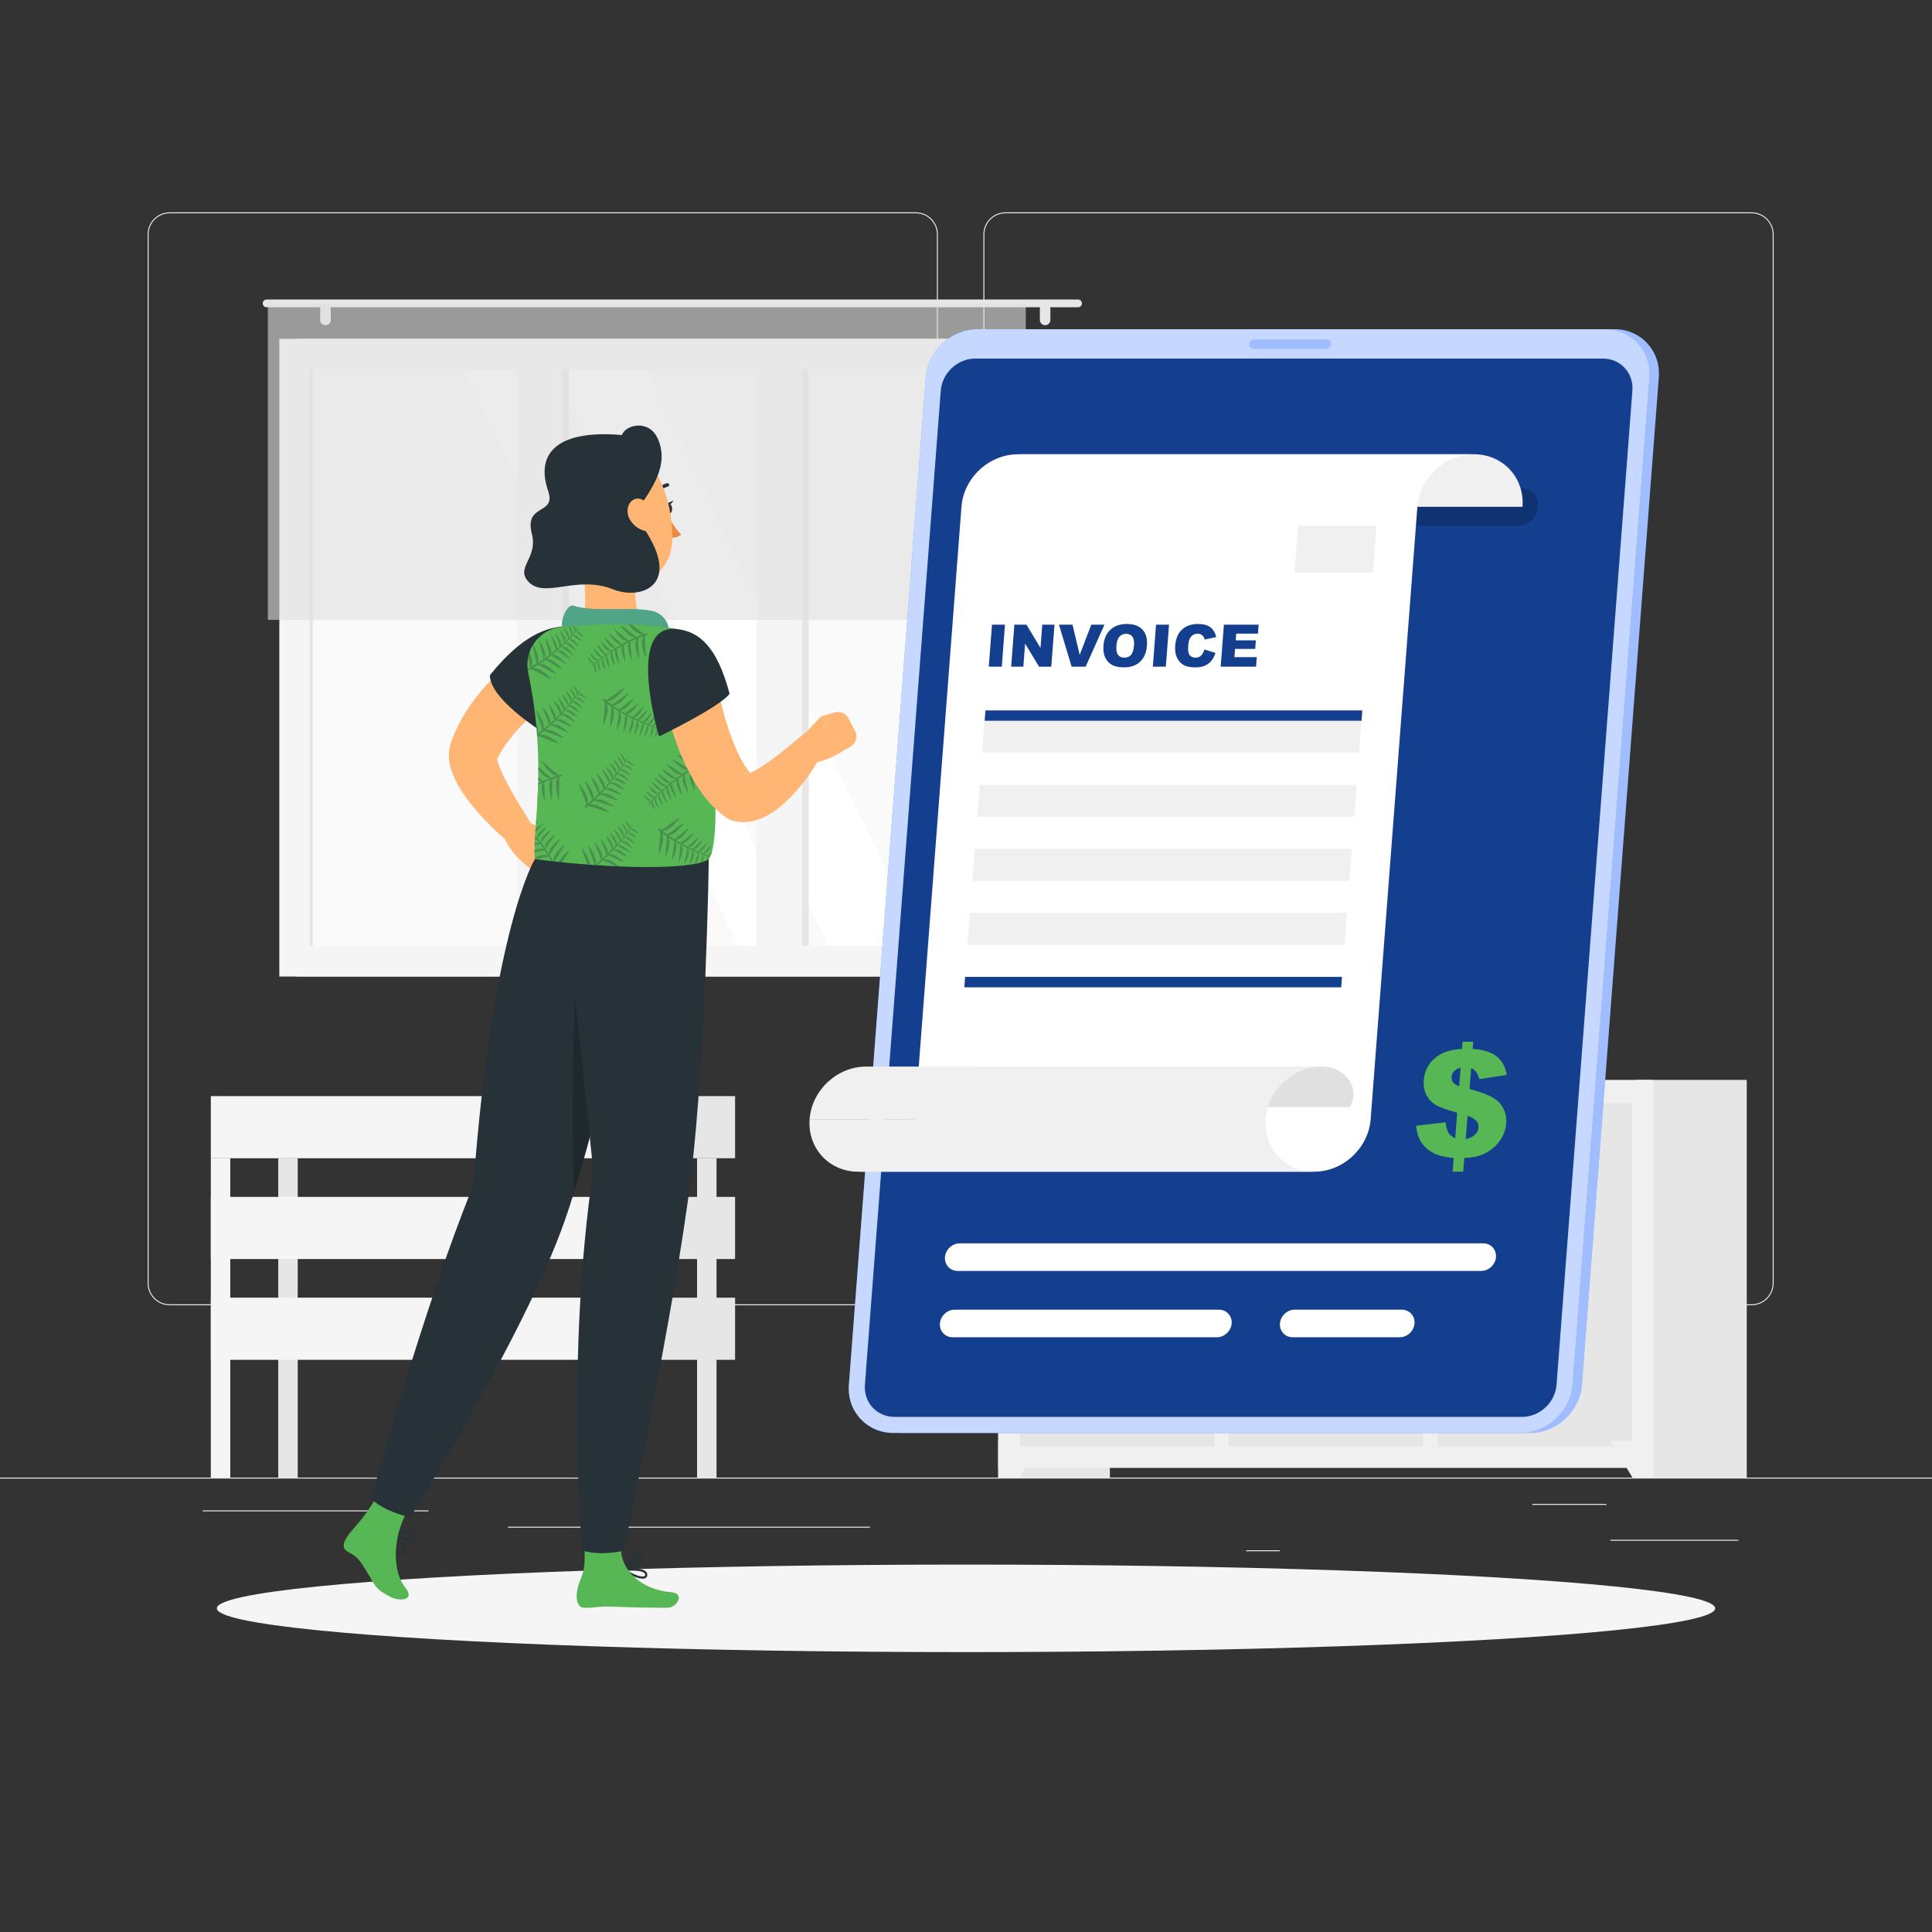 <?xml version="1.0" encoding="utf-8"?>
<!-- Generator: Adobe Illustrator 16.0.0, SVG Export Plug-In . SVG Version: 6.00 Build 0)  -->
<!DOCTYPE svg PUBLIC "-//W3C//DTD SVG 1.1//EN" "http://www.w3.org/Graphics/SVG/1.1/DTD/svg11.dtd">
<svg version="1.1" xmlns="http://www.w3.org/2000/svg" xmlns:xlink="http://www.w3.org/1999/xlink" x="0px" y="0px" width="500px"
	 height="500px" viewBox="0 0 500 500" enable-background="new 0 0 500 500" xml:space="preserve">
<rect x="0" y="0" width="500" height="500" fill="#333333" stroke="none"/>
<g id="Background_Complete">
	<g>
		<rect y="382.398" fill="#EBEBEB" width="500" height="0.25"/>
		<rect x="416.779" y="398.495" fill="#EBEBEB" width="33.122" height="0.25"/>
		<rect x="322.527" y="401.208" fill="#EBEBEB" width="8.693" height="0.25"/>
		<rect x="396.586" y="389.208" fill="#EBEBEB" width="19.192" height="0.25"/>
		<rect x="52.459" y="390.889" fill="#EBEBEB" width="43.193" height="0.25"/>
		<rect x="104.556" y="390.889" fill="#EBEBEB" width="6.333" height="0.25"/>
		<rect x="131.471" y="395.111" fill="#EBEBEB" width="93.676" height="0.25"/>
		<path fill="#EBEBEB" d="M237.014,337.8H43.915c-3.147,0-5.708-2.561-5.708-5.708V60.66c0-3.147,2.561-5.707,5.708-5.707h193.099
			c3.146,0,5.707,2.56,5.707,5.707v271.432C242.721,335.239,240.16,337.8,237.014,337.8z M43.915,55.203
			c-3.01,0-5.458,2.448-5.458,5.458v271.432c0,3.009,2.448,5.458,5.458,5.458h193.099c3.009,0,5.457-2.448,5.457-5.458V60.66
			c0-3.009-2.448-5.458-5.457-5.458H43.915z"/>
		<path fill="#EBEBEB" d="M453.311,337.8H260.212c-3.146,0-5.707-2.561-5.707-5.708V60.66c0-3.147,2.561-5.707,5.707-5.707h193.099
			c3.147,0,5.708,2.56,5.708,5.707v271.432C459.019,335.239,456.458,337.8,453.311,337.8z M260.212,55.203
			c-3.009,0-5.457,2.448-5.457,5.458v271.432c0,3.009,2.448,5.458,5.457,5.458h193.099c3.01,0,5.458-2.448,5.458-5.458V60.66
			c0-3.009-2.448-5.458-5.458-5.458H260.212z"/>
	</g>
	<g>
		<g>
			<rect x="258.343" y="279.479" fill="#E6E6E6" width="28.889" height="102.92"/>
			<polygon fill="#F0F0F0" points="263.831,382.398 258.343,382.398 258.343,372.858 269.583,372.858 			"/>
			<rect x="423.173" y="279.479" fill="#E6E6E6" width="28.889" height="102.92"/>
			<rect x="258.343" y="279.479" fill="#F0F0F0" width="169.619" height="100.417"/>
			<g>
				<rect x="372.041" y="285.443" fill="#E6E6E6" width="50.28" height="88.882"/>
				<path fill="#F0F0F0" d="M392.208,290.539h9.947c4.321,0,8.452-2.074,11.424-5.735l0,0h-32.794l0,0
					C383.756,288.464,387.887,290.539,392.208,290.539z"/>
			</g>
			<g>
				<rect x="318.012" y="285.443" fill="#E6E6E6" width="50.28" height="88.882"/>
				<path fill="#F0F0F0" d="M337.67,290.539h9.947c4.321,0,8.452-2.074,11.423-5.735l0,0h-32.794l0,0
					C329.219,288.464,333.35,290.539,337.67,290.539z"/>
			</g>
			<g>
				<rect x="263.983" y="285.443" fill="#E6E6E6" width="50.281" height="88.882"/>
				<path fill="#F0F0F0" d="M283.642,290.539h9.947c4.321,0,8.452-2.074,11.423-5.735l0,0h-32.794l0,0
					C275.19,288.464,279.321,290.539,283.642,290.539z"/>
			</g>
			<polygon fill="#F0F0F0" points="422.475,382.398 427.962,382.398 427.962,372.858 416.722,372.858 			"/>
		</g>
		<g>
			<g>
				<g>
					<g>
						<rect x="76.653" y="87.687" fill="#E6E6E6" width="193.825" height="165.035"/>
						<rect x="72.291" y="87.687" fill="#F5F5F5" width="196.292" height="165.035"/>
						<rect x="80.121" y="95.607" fill="#FAFAFA" width="180.632" height="149.194"/>
						<polygon fill="#FFFFFF" points="238.588,244.801 167.496,95.607 143.348,95.607 214.441,244.801 						"/>
						<polygon fill="#FFFFFF" points="207.596,244.801 136.503,95.607 119.875,95.607 190.968,244.801 						"/>
						<rect x="137.851" y="95.607" fill="#E6E6E6" width="9.341" height="149.194"/>
						<rect x="199.939" y="95.607" fill="#E6E6E6" width="9.341" height="149.194"/>
						<rect x="133.7" y="89.718" fill="#F5F5F5" width="11.808" height="160.108"/>
						<rect x="195.789" y="89.718" fill="#F5F5F5" width="11.807" height="160.108"/>
						<rect x="80.121" y="95.607" fill="#E6E6E6" width="0.832" height="149.194"/>
					</g>
				</g>
			</g>
			<g>
				<g>
					<path fill="#E6E6E6" d="M69.003,77.502h209.988c0.556,0,1.01,0.454,1.01,1.009l0,0c0,0.556-0.454,1.01-1.01,1.01H69.003
						c-0.556,0-1.01-0.455-1.01-1.01l0,0C67.994,77.956,68.448,77.502,69.003,77.502z"/>
					<path fill="#E6E6E6" d="M270.478,84.166L270.478,84.166c0.75,0,1.363-0.613,1.363-1.363v-2.928c0-0.75-0.613-1.363-1.363-1.363
						l0,0c-0.75,0-1.363,0.614-1.363,1.363v2.928C269.115,83.553,269.729,84.166,270.478,84.166z"/>
					<path fill="#E6E6E6" d="M84.232,84.166L84.232,84.166c0.75,0,1.363-0.613,1.363-1.363v-2.928c0-0.75-0.613-1.363-1.363-1.363
						l0,0c-0.75,0-1.363,0.614-1.363,1.363v2.928C82.869,83.553,83.482,84.166,84.232,84.166z"/>
				</g>
				<rect x="69.326" y="78.511" opacity="0.6" fill="#E0E0E0" width="196.149" height="81.91"/>
			</g>
		</g>
		<g>
			<rect x="72.01" y="299.755" fill="#E6E6E6" width="5.038" height="82.643"/>
			<g>
				<g>
					<rect x="162.951" y="283.673" fill="#E6E6E6" width="27.291" height="16.083"/>
					<rect x="54.561" y="283.673" fill="#F5F5F5" width="108.391" height="16.083"/>
				</g>
			</g>
			<g>
				<g>
					<rect x="162.951" y="309.755" fill="#E6E6E6" width="27.291" height="16.083"/>
					<rect x="54.561" y="309.755" fill="#F5F5F5" width="108.391" height="16.083"/>
				</g>
			</g>
			<g>
				<g>
					<rect x="162.951" y="335.838" fill="#E6E6E6" width="27.291" height="16.083"/>
					<rect x="54.561" y="335.838" fill="#F5F5F5" width="108.391" height="16.083"/>
				</g>
			</g>
			<rect x="180.401" y="299.755" fill="#E6E6E6" width="5.039" height="82.643"/>
			<rect x="157.913" y="299.755" fill="#F5F5F5" width="5.038" height="82.643"/>
			<rect x="54.561" y="299.755" fill="#F5F5F5" width="5.038" height="82.643"/>
		</g>
	</g>
</g>
<g id="Background_Simple" display="none">
	<g display="inline">
		<path fill="#407BFF" d="M435.498,259.228c17.694-41.355-8.058-96.424-50.602-119.398c-37.111-20.04-70.039-3.54-104.894-34.467
			c-32.474-28.815-53.44-65.066-104.645-62.637c-40.281,1.911-62.451,32.844-81.027,66.072
			c-50.799,90.865-24.353,155.17,70.923,194.246c45.54,18.677,104.038,36.149,153.579,34.611
			C378.279,335.81,413.553,310.513,435.498,259.228z"/>
		<path opacity="0.9" fill="#FFFFFF" d="M435.498,259.228c17.694-41.355-8.058-96.424-50.602-119.398
			c-37.111-20.04-70.039-3.54-104.894-34.467c-32.474-28.815-53.44-65.066-104.645-62.637
			c-40.281,1.911-62.451,32.844-81.027,66.072c-50.799,90.865-24.353,155.17,70.923,194.246
			c45.54,18.677,104.038,36.149,153.579,34.611C378.279,335.81,413.553,310.513,435.498,259.228z"/>
	</g>
</g>
<g id="Shadow_1_">
	<ellipse id="_x3C_Path_x3E__89_" fill="#F5F5F5" cx="250" cy="416.238" rx="193.889" ry="11.324"/>
</g>
<g id="Invoice">
	<g>
		<g>
			<g>
				<path fill="#407BFF" d="M396.008,370.838H233.6c-6.842,0-12.013-5.598-11.491-12.44l19.897-260.765
					c0.522-6.842,6.547-12.439,13.389-12.439h162.408c6.842,0,12.012,5.597,11.49,12.439l-19.896,260.765
					C408.875,365.24,402.85,370.838,396.008,370.838z"/>
				<path opacity="0.5" fill="#FFFFFF" d="M396.008,370.838H233.6c-6.842,0-12.013-5.598-11.491-12.44l19.897-260.765
					c0.522-6.842,6.547-12.439,13.389-12.439h162.408c6.842,0,12.012,5.597,11.49,12.439l-19.896,260.765
					C408.875,365.24,402.85,370.838,396.008,370.838z"/>
			</g>
			<g>
				<path fill="#407BFF" d="M393.589,370.838H231.182c-6.842,0-12.013-5.598-11.491-12.44l19.896-260.765
					c0.522-6.842,6.547-12.439,13.389-12.439h162.408c6.842,0,12.013,5.597,11.491,12.439l-19.897,260.765
					C406.456,365.24,400.431,370.838,393.589,370.838z"/>
				<path opacity="0.7" fill="#FFFFFF" d="M393.589,370.838H231.182c-6.842,0-12.013-5.598-11.491-12.44l19.896-260.765
					c0.522-6.842,6.547-12.439,13.389-12.439h162.408c6.842,0,12.013,5.597,11.491,12.439l-19.897,260.765
					C406.456,365.24,400.431,370.838,393.589,370.838z"/>
			</g>
			<path fill="#133F8E" d="M231.498,366.691c-4.573,0-8.009-3.721-7.66-8.293l19.633-257.31c0.349-4.573,4.354-8.293,8.926-8.293
				h162.408c4.573,0,8.009,3.72,7.661,8.293l-19.633,257.31c-0.349,4.572-4.353,8.293-8.926,8.293H231.498z"/>
			<path opacity="0.2" d="M392.764,136.079H276.54c-2.704,0-4.747-2.212-4.541-4.916l0,0c0.206-2.704,2.587-4.916,5.291-4.916
				h116.224c2.704,0,4.747,2.212,4.541,4.916l0,0C397.849,133.867,395.467,136.079,392.764,136.079z"/>
			<path opacity="0.3" fill="#407BFF" d="M343.181,90.261h-18.775c-0.665,0-1.168-0.544-1.117-1.209l0,0
				c0.051-0.666,0.637-1.209,1.302-1.209h18.775c0.665,0,1.168,0.544,1.117,1.209l0,0C344.432,89.717,343.846,90.261,343.181,90.261
				z"/>
		</g>
		<g>
			<path fill="#F0F0F0" d="M276.031,131.163c0.574-7.52-5.06-13.604-12.565-13.604h117.993c7.506,0,13.139,6.084,12.565,13.604
				H276.031z"/>
			<path fill="#FFFFFF" d="M263.465,117.56c-7.506,0-14.067,6.084-14.641,13.604l-12.091,158.468
				c-0.574,7.52-7.135,13.604-14.642,13.604h117.993c7.506,0,14.068-6.084,14.642-13.604l12.091-158.468
				c0.574-7.52,7.135-13.604,14.641-13.604H263.465z"/>
			<path fill="#F0F0F0" d="M327.519,289.631c-0.573,7.52,5.06,13.604,12.565,13.604H222.091c-7.506,0-13.139-6.084-12.565-13.604
				H327.519z"/>
			<path fill="#E0E0E0" d="M258.454,286.503c0.442-5.791-1.376-10.476-7.156-10.476h90.863c5.78,0,10.128,5.29,7.156,10.476H258.454
				z"/>
			<path fill="#F0F0F0" d="M327.519,289.631c0.574-7.52,7.135-13.603,14.642-13.603H224.167c-7.506,0-14.067,6.083-14.641,13.603
				H327.519z"/>
		</g>
		<path fill="#FFFFFF" d="M383.311,328.92H247.856c-1.964,0-3.448-1.606-3.298-3.571l0,0c0.15-1.963,1.879-3.571,3.843-3.571
			h135.455c1.964,0,3.448,1.607,3.298,3.571l0,0C387.004,327.313,385.275,328.92,383.311,328.92z"/>
		<path fill="#FFFFFF" d="M314.908,346.083h-68.361c-1.964,0-3.448-1.607-3.298-3.571l0,0c0.15-1.964,1.879-3.571,3.843-3.571
			h68.361c1.964,0,3.448,1.607,3.298,3.571l0,0C318.601,344.476,316.872,346.083,314.908,346.083z"/>
		<path fill="#FFFFFF" d="M362.236,346.083h-27.69c-1.964,0-3.448-1.607-3.298-3.571l0,0c0.15-1.964,1.879-3.571,3.843-3.571h27.689
			c1.964,0,3.448,1.607,3.298,3.571l0,0C365.929,344.476,364.2,346.083,362.236,346.083z"/>
		<g>
			<path fill="#57B755" d="M389.928,278.178l-7.066,1.107c-0.283-0.889-0.552-1.505-0.807-1.849
				c-0.255-0.344-0.695-0.691-1.319-1.042l-0.415,5.43c3.727,1.015,6.185,2.086,7.375,3.212c1.574,1.515,2.271,3.438,2.094,5.766
				c-0.104,1.365-0.503,2.617-1.197,3.756s-1.542,2.091-2.545,2.855c-1.003,0.763-2.049,1.318-3.139,1.662s-2.407,0.548-3.951,0.61
				l-0.271,3.547h-2.74l0.271-3.547c-1.827-0.163-3.296-0.459-4.408-0.892c-1.112-0.432-2.055-1.029-2.829-1.792
				c-0.774-0.763-1.353-1.586-1.736-2.468c-0.383-0.882-0.639-1.949-0.769-3.2l7.65-0.882c0.131,1.239,0.366,2.133,0.706,2.684
				c0.339,0.551,0.931,1.039,1.774,1.464l0.506-6.632c-2.474-0.701-4.22-1.309-5.238-1.823c-1.019-0.513-1.872-1.336-2.562-2.469
				c-0.689-1.133-0.972-2.513-0.848-4.142c0.17-2.229,1.091-4.091,2.763-5.588c1.672-1.496,4.053-2.325,7.144-2.488l0.142-1.858
				h2.74l-0.142,1.858c2.79,0.175,4.882,0.838,6.276,1.99C388.784,274.6,389.63,276.176,389.928,278.178z M378.003,276.301
				c-0.821,0.265-1.403,0.591-1.746,0.981c-0.342,0.39-0.534,0.848-0.574,1.376c-0.042,0.553,0.081,1.034,0.365,1.443
				c0.288,0.409,0.815,0.75,1.586,1.026L378.003,276.301z M379.333,294.789c1.082-0.239,1.89-0.631,2.426-1.177
				c0.536-0.545,0.83-1.158,0.881-1.835c0.045-0.59-0.123-1.133-0.504-1.629c-0.378-0.495-1.16-0.956-2.344-1.381L379.333,294.789z"
				/>
		</g>
		<g>
			<path fill="#133F8E" d="M256.725,161.672h3.363l-0.829,10.858h-3.363L256.725,161.672z"/>
			<path fill="#133F8E" d="M262.517,161.672h3.133l3.63,6.007l0.458-6.007h3.163l-0.829,10.858h-3.163l-3.612-5.962l-0.455,5.962
				h-3.155L262.517,161.672z"/>
			<path fill="#133F8E" d="M274.064,161.672h3.507l1.848,7.814l3.008-7.814h3.406l-4.86,10.858h-3.637L274.064,161.672z"/>
			<path fill="#133F8E" d="M285.574,167.109c0.135-1.773,0.734-3.153,1.797-4.14c1.063-0.988,2.476-1.481,4.239-1.481
				c1.807,0,3.163,0.485,4.066,1.455c0.904,0.971,1.289,2.329,1.155,4.078c-0.097,1.27-0.39,2.31-0.879,3.122
				c-0.489,0.813-1.154,1.444-1.996,1.896c-0.842,0.452-1.865,0.677-3.07,0.677c-1.225,0-2.223-0.195-2.996-0.585
				c-0.773-0.39-1.376-1.007-1.811-1.852S285.478,168.378,285.574,167.109z M288.929,167.124c-0.084,1.096,0.06,1.884,0.431,2.362
				c0.371,0.479,0.907,0.718,1.608,0.718c0.721,0,1.297-0.234,1.728-0.703c0.431-0.469,0.693-1.312,0.786-2.526
				c0.078-1.022-0.071-1.769-0.448-2.241c-0.376-0.471-0.917-0.707-1.624-0.707c-0.677,0-1.238,0.24-1.685,0.719
				S289.013,166.018,288.929,167.124z"/>
			<path fill="#133F8E" d="M299.181,161.672h3.363l-0.829,10.858h-3.362L299.181,161.672z"/>
			<path fill="#133F8E" d="M311.69,168.087l2.873,0.889c-0.26,0.825-0.624,1.513-1.091,2.066c-0.467,0.554-1.026,0.971-1.677,1.252
				s-1.463,0.422-2.436,0.422c-1.18,0-2.131-0.171-2.853-0.514c-0.722-0.343-1.321-0.946-1.799-1.81
				c-0.477-0.863-0.665-1.969-0.562-3.316c0.137-1.796,0.72-3.177,1.749-4.141c1.029-0.965,2.418-1.447,4.166-1.447
				c1.368,0,2.422,0.276,3.162,0.83c0.741,0.553,1.257,1.402,1.55,2.548l-3.013,0.659c-0.079-0.331-0.169-0.573-0.271-0.726
				c-0.168-0.256-0.383-0.454-0.644-0.592c-0.261-0.138-0.56-0.208-0.896-0.208c-0.76,0-1.366,0.306-1.818,0.917
				c-0.341,0.454-0.548,1.167-0.623,2.138c-0.092,1.203,0.028,2.028,0.359,2.475c0.332,0.446,0.828,0.669,1.49,0.669
				c0.642,0,1.141-0.18,1.497-0.541C311.212,169.296,311.49,168.773,311.69,168.087z"/>
			<path fill="#133F8E" d="M316.743,161.672h8.992l-0.177,2.318h-5.629l-0.131,1.726h5.222l-0.169,2.215h-5.222l-0.164,2.141h5.792
				l-0.188,2.459h-9.155L316.743,161.672z"/>
		</g>
		<polygon fill="#133F8E" points="352.362,186.554 254.826,186.554 255.033,183.847 352.568,183.847 		"/>
		<polygon fill="#F0F0F0" points="352.362,186.554 254.826,186.554 254.194,194.836 351.73,194.836 		"/>
		<polygon fill="#F0F0F0" points="351.098,203.119 253.562,203.119 252.93,211.401 350.466,211.401 		"/>
		<polygon fill="#F0F0F0" points="349.834,219.684 252.298,219.684 251.667,227.966 349.202,227.966 		"/>
		<polygon fill="#F0F0F0" points="348.57,236.248 251.034,236.248 250.402,244.531 347.938,244.531 		"/>
		<polygon fill="#133F8E" points="347.1,255.52 249.564,255.52 249.771,252.813 347.306,252.813 		"/>
		<polygon fill="#F0F0F0" points="335.942,136.079 356.213,136.079 355.291,148.173 335.019,148.173 		"/>
	</g>
</g>
<g id="Character_1_">
	<g>
		<path fill="#FFB573" d="M137.179,213.006l3.626,1.457c1.32,0.53,2.478,1.396,3.359,2.512l1.661,2.103
			c1.101,1.394,1.049,3.374-0.122,4.709l-1.767,2.015c-1.354,1.543-3.708,1.682-5.232,0.308l-1.69-1.522
			c0,0-5.204-3.653-6.731-8.478l1.004-1.004C132.92,213.471,135.087,212.699,137.179,213.006z"/>
		<path fill="#FFB573" d="M147.104,177.919l-1.18,0.778l-1.313,0.902c-0.873,0.622-1.749,1.256-2.604,1.915
			c-1.704,1.324-3.369,2.696-4.912,4.151c-3.11,2.889-5.815,6.058-7.735,9.424c-0.246,0.419-0.472,0.844-0.68,1.271l-0.164,0.32
			c0.033-0.077,0.088-0.31,0.107-0.407c0.043-0.272,0.037-0.422,0.02-0.507c-0.096-0.29-0.105,0.462,0.121,1.204
			c0.446,1.584,1.37,3.599,2.394,5.54c2.059,3.939,4.644,7.987,7.077,11.982l0.063,0.104c1.009,1.657,0.484,3.818-1.173,4.829
			c-1.279,0.779-2.864,0.639-3.982-0.225c-2.057-1.595-3.895-3.244-5.719-5.022c-1.816-1.77-3.549-3.646-5.211-5.69
			c-1.642-2.082-3.246-4.222-4.598-7.13c-0.337-0.737-0.66-1.534-0.936-2.46c-0.274-0.923-0.497-2.003-0.518-3.366
			c-0.002-0.688,0.047-1.442,0.245-2.3c0.079-0.394,0.25-0.907,0.38-1.27l0.193-0.512c0.252-0.69,0.525-1.366,0.821-2.026
			c2.348-5.325,5.762-9.82,9.533-13.694c1.898-1.938,3.902-3.723,6.007-5.372c1.055-0.821,2.125-1.62,3.24-2.372
			c0.559-0.375,1.115-0.755,1.699-1.113l0.889-0.54l1.014-0.586c3.343-1.932,7.619-0.787,9.551,2.556
			c1.858,3.217,0.869,7.298-2.187,9.323L147.104,177.919z"/>
		<path fill="#263238" d="M147.22,162.053c-5.845,0.034-12.241,2.53-20.443,12.697c0,6.07,12.813,14.139,12.813,14.139
			S160.592,161.976,147.22,162.053z"/>
		<path fill="#263238" d="M103.833,402.441c-0.102,0-0.204-0.019-0.309-0.054c-1.213-0.427-2.353-3.511-2.426-5.223
			c-0.005-0.111,0.056-0.213,0.155-0.264c0.1-0.049,0.217-0.037,0.304,0.033c0.128,0.104,3.144,2.573,3.286,4.234
			c0.03,0.354-0.063,0.658-0.275,0.902C104.354,402.314,104.101,402.441,103.833,402.441z M101.737,397.831
			c0.274,1.626,1.201,3.752,1.974,4.024c0.111,0.04,0.252,0.051,0.434-0.156c0.11-0.126,0.155-0.285,0.139-0.483
			C104.199,400.24,102.716,398.711,101.737,397.831z"/>
		<path fill="#263238" d="M105.71,398.77c-1.402,0-3.425-0.677-4.486-1.384c-0.092-0.061-0.14-0.171-0.121-0.28
			c0.018-0.109,0.099-0.198,0.205-0.226c0.16-0.042,3.931-1.026,5.357-0.161c0.305,0.185,0.495,0.438,0.566,0.753
			c0.099,0.437-0.028,0.802-0.359,1.03C106.602,398.69,106.192,398.77,105.71,398.77z M102.14,397.263
			c1.475,0.736,3.738,1.241,4.413,0.777c0.099-0.068,0.19-0.173,0.13-0.442c-0.037-0.163-0.138-0.293-0.309-0.396
			C105.536,396.694,103.427,396.991,102.14,397.263z"/>
		<path fill="#57B755" d="M90.742,396.493c1.69-2.061,4.535-4.812,7.461-10.59c0,0,9.275,2.281,7.454,4.958
			c-3.304,4.854-4.916,14.817-0.657,20.162c2.431,3.05-1.414,3.555-3.954,2.25c-4.042-2.076-3.87-2.848-5.969-6.281
			c-1.795-2.936-2.503-4.085-4.973-5.342C88.042,400.6,89.044,398.563,90.742,396.493z"/>
		<path fill="#263238" d="M169.44,222.334c0,0-13.46,65.601-23.303,93.617c-10.337,29.423-38.884,74.825-39.981,76.775
			c-4.058-1.082-7.677-2.502-10.088-4.86c0,0,13.4-49.249,26.467-81.199c4.958-66.695,15.891-84.333,15.891-84.333H169.44z"/>
		<path opacity="0.2" d="M148.905,257.431c-0.61,12.689-1.03,30.139-0.43,51.379c4.11-13.24,8.58-31.19,12.34-47.3
			C158.306,258.16,154.405,256.55,148.905,257.431z"/>
		<path fill="#FFB573" d="M149.716,141.892c1.413,5.704,2.792,15.009,0.544,19.962c0,0,8.418,0.372,19.18,8.964
			c5.067-7.442-0.797-8.901-0.797-8.901c-4.472-1.05-4.252-7.007-4.247-11.25L149.716,141.892z"/>
		<g>
			<path fill="#407BFF" d="M147.597,164.444c-4.2-0.464-1.295-8.444,0.888-7.667c5.516,1.965,17.895-0.222,21.723,1.889
				c3.829,2.111,2.861,6.444,2.861,6.444S152.123,164.944,147.597,164.444z"/>
			<path opacity="0.7" fill="#57B755" d="M147.597,164.444c-4.2-0.464-1.295-8.444,0.888-7.667
				c5.516,1.965,17.895-0.222,21.723,1.889c3.829,2.111,2.861,6.444,2.861,6.444S152.123,164.944,147.597,164.444z"/>
		</g>
		
			<ellipse transform="matrix(-0.985 0.174 -0.174 -0.985 366.328 231.116)" fill="#263238" cx="173.004" cy="131.661" rx="0.918" ry="1.404"/>
		<path fill="#263238" d="M172.546,130.36l1.74-0.854C174.287,129.507,173.6,131.106,172.546,130.36z"/>
		<path fill="#263238" d="M173.121,125.719c0.055-0.099,0.073-0.218,0.042-0.336c-0.065-0.243-0.314-0.388-0.558-0.323
			c-2.433,0.648-3.113,2.638-3.141,2.723c-0.078,0.239,0.051,0.497,0.291,0.575c0.238,0.078,0.495-0.052,0.575-0.29
			c0.025-0.078,0.575-1.613,2.51-2.128C172.964,125.907,173.063,125.825,173.121,125.719z"/>
		<path fill="#ED893E" d="M173.004,133.676c0,0,1.655,3.184,3.263,4.635c-0.919,1.057-2.695,0.803-2.695,0.803L173.004,133.676z"/>
		<path fill="#FFB573" d="M146,131.43c2.226,9.276,2.973,13.25,8.47,17.24c8.268,6.001,18.95,1.265,19.486-8.483
			c0.482-8.774-3.238-22.47-12.899-24.607C151.538,113.474,143.774,122.153,146,131.43z"/>
		<path fill="#263238" d="M163.979,133.137c5.462-7.22,9.025-13.054,6.33-19.444c-2.252-5.341-8.479-3.778-9.349-1.111
			c-16.564-1.415-22.51,4.585-19.092,14.513c2.178,6.325-6.282,3.045-4.222,11.078c1.58,6.161-3.992,8.507-1.164,12.05
			c4.081,5.111,12.498-1.556,22.108,2.277C166.453,155.636,178.269,150.889,163.979,133.137z"/>
		<path fill="#FFB573" d="M163.091,134.596c1.077,1.699,2.702,2.645,4.148,2.856c2.175,0.317,2.922-2.119,2.033-4.38
			c-0.8-2.035-2.896-4.653-4.942-3.926C162.314,129.862,161.86,132.653,163.091,134.596z"/>
		<path fill="#263238" d="M166.322,408.556c-1.39,0-3.666-1.102-4.731-2.063c-0.082-0.074-0.113-0.19-0.079-0.295
			c0.033-0.106,0.126-0.181,0.236-0.194c0.163-0.019,4.039-0.439,5.323,0.623c0.274,0.227,0.426,0.505,0.45,0.828
			c0.034,0.446-0.145,0.789-0.505,0.966C166.828,408.515,166.592,408.556,166.322,408.556z M162.515,406.505
			c1.353,0.945,3.522,1.773,4.253,1.413c0.107-0.053,0.214-0.144,0.193-0.418c-0.013-0.167-0.094-0.31-0.248-0.438
			C165.958,406.437,163.827,406.424,162.515,406.505z"/>
		<path fill="#263238" d="M161.779,406.566c-0.089,0-0.174-0.042-0.228-0.115c-0.065-0.09-0.071-0.209-0.017-0.306
			c0.082-0.143,2.023-3.522,3.64-3.934c0.345-0.088,0.657-0.046,0.934,0.124c0.381,0.235,0.553,0.583,0.483,0.978
			c-0.221,1.266-3.078,2.895-4.755,3.247C161.817,406.564,161.799,406.566,161.779,406.566z M165.512,402.729
			c-0.063,0-0.128,0.008-0.198,0.027c-0.948,0.241-2.214,1.955-2.923,3.064c1.561-0.537,3.506-1.799,3.647-2.604
			c0.021-0.118,0.01-0.258-0.225-0.402C165.722,402.757,165.622,402.729,165.512,402.729z"/>
		<path fill="#57B755" d="M173.75,412.068c-8.099-0.626-13.556-6.188-12.984-12.081c0.315-3.249-10.07-3.539-10.07-3.539
			c1.643,10.075-0.419,11.512-1.096,14.113c-0.68,2.614-0.513,5.479,1.636,5.533c2.573,0.065,3.771-0.427,6.968-0.303
			c3.737,0.146,7.78,0.292,14.424,0.303C175.284,416.1,177.353,412.348,173.75,412.068z"/>
		<path fill="#263238" d="M183.44,222.334c0,0-0.706,49.682-4.628,82.333c-3.922,32.651-17.405,96.69-17.405,96.69
			c-3.896,0.757-7.547,0.879-10.77-0.099c0,0-4.26-50.028,2.896-98.369c-5.258-50.665-8.545-80.555-8.545-80.555H183.44z"/>
		<path fill="#57B755" d="M185.279,176.372c-0.167,3.839,5.893,12.715-1.587,17.86c1.398,3.124,2.579,24.313-0.252,28.102
			c-4.129,3.034-26.479,2.444-45.016,0c-0.783-7.662,3.435-23.531-1.732-48.277c-1.198-5.737,2.838-11.247,8.669-11.834
			c1.558-0.157,3.208-0.288,4.898-0.369c6.569-0.316,11.952-0.526,17.728,0c1.914,0.175,3.893,0.417,5.783,0.683
			C180.589,163.493,185.58,169.493,185.279,176.372z"/>
		<g opacity="0.3">
			<path fill="#263238" d="M137.165,172.722c-0.14,0.075-0.279,0.152-0.42,0.225l-0.003,0.001c-0.001,0-0.002,0.001-0.003,0.002
				c-0.125,0.067-0.172,0.224-0.104,0.349c0.068,0.125,0.224,0.172,0.349,0.105c0.153-0.083,0.302-0.17,0.453-0.255
				c1.984,0.733,4.137,2.389,5.366,2.559c-1.982-1.752-3.409-3.006-4.974-2.779c0.472-0.274,0.935-0.563,1.392-0.858
				c1.824,0.678,3.799,2.195,4.928,2.352c-1.838-1.625-3.159-2.786-4.612-2.557c0.344-0.227,0.685-0.458,1.021-0.696
				c0.191-0.134,0.379-0.273,0.568-0.411c1.644,0.714,3.388,2.226,4.42,2.43c-1.651-1.639-2.822-2.796-4.224-2.572
				c0.438-0.324,0.868-0.659,1.293-0.999c1.51,0.66,3.11,2.044,4.058,2.232c-1.518-1.508-2.596-2.573-3.885-2.372
				c0.364-0.294,0.726-0.592,1.082-0.896c0.086-0.073,0.171-0.148,0.257-0.223c1.333,0.698,2.653,2.079,3.521,2.332
				c-1.258-1.513-2.135-2.558-3.459-2.385c0.342-0.297,0.681-0.598,1.015-0.903c1.225,0.645,2.438,1.913,3.237,2.144
				c-1.155-1.389-1.962-2.35-3.176-2.199c0.355-0.325,0.705-0.653,1.051-0.988c1.07,0.658,2.092,1.86,2.801,2.109
				c-0.962-1.314-1.638-2.231-2.727-2.182c0.188-0.184,0.377-0.367,0.563-0.554c0.107-0.109,0.213-0.219,0.319-0.328
				c0.986,0.606,1.928,1.714,2.582,1.943c-0.887-1.212-1.511-2.058-2.516-2.01c0.292-0.3,0.579-0.604,0.86-0.916
				c0.905,0.484,1.752,1.416,2.357,1.592c-0.797-1.024-1.354-1.734-2.316-1.637c0.052-0.057,0.106-0.112,0.157-0.17
				c0.204-0.23,0.406-0.462,0.603-0.698c0.824,0.451,1.594,1.292,2.145,1.453c-0.723-0.931-1.231-1.58-2.094-1.513
				c0.234-0.283,0.458-0.575,0.665-0.883c0.025-0.037,0.016-0.088-0.021-0.114s-0.089-0.017-0.115,0.021l-0.001,0.001
				c-0.195,0.279-0.409,0.546-0.631,0.807c0.083-0.446-0.083-0.865-0.363-1.323c-0.114,0.007-0.229,0.013-0.343,0.021
				c0.183,0.458,0.416,0.973,0.546,1.483c-0.179,0.203-0.361,0.405-0.545,0.604c-0.043,0.047-0.089,0.092-0.133,0.139
				c0.191-0.721-0.185-1.351-0.77-2.158c-0.062,0.005-0.122,0.011-0.184,0.017c0.155,0.616,0.623,1.464,0.819,2.281
				c-0.263,0.276-0.53,0.548-0.801,0.816c0.252-0.918-0.381-1.734-1.278-2.882c0.043,0.688,0.845,1.886,1.164,2.995
				c-0.095,0.093-0.188,0.187-0.284,0.279c-0.181,0.174-0.364,0.345-0.548,0.516c0.253-0.985-0.429-1.864-1.393-3.098
				c0.047,0.741,0.906,2.029,1.256,3.227c-0.317,0.294-0.638,0.583-0.963,0.869c0.21-0.996-0.453-1.967-1.368-3.299
				c0.006,0.791,0.813,2.197,1.139,3.498c-0.262,0.228-0.525,0.453-0.791,0.675c0.233-1.084-0.487-2.139-1.482-3.588
				c0.006,0.857,0.881,2.383,1.235,3.794c-0.07,0.059-0.139,0.118-0.209,0.175c-0.364,0.298-0.733,0.589-1.105,0.876
				c0.293-1.104-0.396-2.356-1.342-4.06c-0.074,0.924,0.75,2.724,1.016,4.311c-0.418,0.317-0.841,0.626-1.27,0.927
				c0.482-1.253-0.295-2.664-1.385-4.626c-0.082,1.028,0.859,3.056,1.123,4.808c-0.125,0.086-0.249,0.175-0.375,0.26
				c-0.395,0.266-0.795,0.522-1.198,0.774c0.555-1.27-0.115-2.774-1.097-4.817c-0.045,0.072-0.097,0.14-0.141,0.214
				c0.077,1.203,0.77,3.125,0.926,4.796c-0.447,0.272-0.899,0.535-1.357,0.786c0.521-1.057,0.226-2.261-0.417-3.764
				c-0.147,0.424-0.261,0.86-0.35,1.306C136.887,170.973,137.091,171.878,137.165,172.722z"/>
			<path fill="#263238" d="M162.714,165.79c-1.51-0.965-2.993-2.734-3.98-3.1c1.371,1.88,2.343,3.208,3.763,3.208
				c-0.483,0.251-0.961,0.513-1.435,0.781c-1.386-0.891-2.747-2.511-3.653-2.847c1.26,1.729,2.156,2.952,3.46,2.957
				c-0.406,0.233-0.811,0.47-1.21,0.713c-0.097,0.059-0.192,0.12-0.289,0.181c-1.205-0.901-2.29-2.474-3.107-2.86
				c1.002,1.692,1.703,2.863,3.038,2.903c-0.385,0.238-0.767,0.481-1.145,0.729c-1.108-0.831-2.105-2.275-2.857-2.629
				c0.921,1.554,1.565,2.631,2.788,2.675c-0.402,0.264-0.8,0.533-1.194,0.809c-0.953-0.819-1.771-2.168-2.432-2.526
				c0.742,1.45,1.264,2.462,2.347,2.586c-0.215,0.151-0.431,0.302-0.644,0.457c-0.124,0.09-0.245,0.183-0.368,0.274
				c-0.878-0.755-1.632-1.999-2.241-2.329c0.684,1.337,1.166,2.271,2.166,2.384c-0.336,0.25-0.668,0.504-0.995,0.767
				c-0.817-0.622-1.506-1.676-2.075-1.946c0.625,1.139,1.062,1.928,2.027,1.984c-0.06,0.048-0.122,0.094-0.182,0.143
				c-0.238,0.196-0.474,0.393-0.706,0.594c-0.742-0.575-1.37-1.528-1.888-1.774c0.567,1.033,0.966,1.755,1.828,1.826
				c-0.275,0.243-0.543,0.495-0.796,0.767c-0.03,0.033-0.029,0.084,0.003,0.115c0.033,0.032,0.085,0.031,0.117-0.002l0.001-0.001
				c0.237-0.244,0.49-0.474,0.751-0.697c-0.243,0.679,0.109,1.368,0.595,2.311c0.083-0.549-0.326-1.552-0.409-2.465
				c0.209-0.173,0.421-0.342,0.634-0.51c0.05-0.04,0.102-0.076,0.153-0.115c-0.343,0.771,0.049,1.541,0.602,2.613
				c0.092-0.607-0.37-1.726-0.448-2.73c0.303-0.23,0.61-0.458,0.921-0.679c-0.396,0.868,0.101,1.773,0.805,3.048
				c0.066-0.686-0.536-1.995-0.675-3.14c0.108-0.078,0.215-0.155,0.324-0.231c0.206-0.143,0.415-0.283,0.623-0.423
				c-0.406,0.934,0.128,1.909,0.885,3.28c0.071-0.739-0.573-2.147-0.729-3.385c0.36-0.24,0.723-0.474,1.088-0.705
				c-0.365,0.95,0.135,2.014,0.828,3.474c0.12-0.781-0.454-2.298-0.57-3.634c0.294-0.183,0.59-0.363,0.888-0.541
				c-0.402,1.034,0.142,2.189,0.895,3.779c0.13-0.848-0.492-2.493-0.619-3.943c0.079-0.045,0.156-0.094,0.235-0.139
				c0.407-0.236,0.818-0.465,1.23-0.691c-0.464,1.045,0.018,2.39,0.682,4.221c0.219-0.9-0.309-2.808-0.32-4.417
				c0.463-0.247,0.93-0.486,1.401-0.715c-0.674,1.162-0.13,2.678,0.634,4.788c0.244-1.002-0.364-3.154-0.347-4.926
				c0.137-0.065,0.273-0.133,0.412-0.197c0.432-0.2,0.868-0.39,1.305-0.575c-0.783,1.219-0.288,2.895,0.406,5.222
				c0.328-1.072-0.194-3.439-0.068-5.362c0.484-0.199,0.973-0.386,1.465-0.562c-0.943,1.33-0.4,3.175,0.372,5.763
				c0.358-1.172-0.219-3.772-0.069-5.867c0.15-0.052,0.299-0.106,0.45-0.155l0.003-0.001c0.001,0,0.003-0.001,0.004-0.001
				c0.135-0.047,0.206-0.195,0.159-0.329c-0.047-0.133-0.194-0.205-0.328-0.159c-0.164,0.058-0.325,0.121-0.488,0.181
				c-1.157-0.652-2.322-1.673-3.323-2.432c-0.266-0.008-0.533-0.013-0.8-0.019c1.303,1.543,2.373,2.587,3.7,2.606
				c-0.509,0.196-1.011,0.407-1.51,0.628c-1.693-0.959-3.403-2.77-4.493-3.103c1.558,1.896,2.678,3.25,4.149,3.254
				c-0.375,0.17-0.749,0.344-1.119,0.525C163.129,165.576,162.922,165.684,162.714,165.79z"/>
			<path fill="#263238" d="M150.222,184.486c-1.103-1.199-1.876-2.034-2.953-1.864c0.167-0.204,0.334-0.407,0.498-0.613
				c0.095-0.12,0.187-0.241,0.281-0.361c1.048,0.492,2.107,1.488,2.782,1.643c-1.017-1.105-1.731-1.876-2.725-1.717
				c0.257-0.33,0.508-0.665,0.753-1.005c0.953,0.38,1.899,1.212,2.52,1.32c-0.907-0.931-1.539-1.573-2.484-1.369
				c0.045-0.063,0.092-0.124,0.137-0.187c0.177-0.251,0.352-0.504,0.521-0.761c0.869,0.355,1.728,1.106,2.293,1.204
				c-0.823-0.844-1.4-1.433-2.25-1.27c0.201-0.308,0.392-0.623,0.562-0.952c0.021-0.039,0.006-0.089-0.034-0.11
				c-0.04-0.021-0.09-0.007-0.112,0.034l-0.001,0.001c-0.163,0.299-0.345,0.588-0.537,0.873c0.053-0.719-0.471-1.289-1.191-2.067
				c0.067,0.551,0.729,1.408,1.053,2.265c-0.155,0.223-0.314,0.442-0.474,0.661c-0.038,0.051-0.078,0.101-0.116,0.152
				c0.124-0.834-0.46-1.471-1.28-2.357c0.074,0.61,0.818,1.563,1.162,2.511c-0.23,0.304-0.465,0.604-0.706,0.9
				c0.148-0.942-0.571-1.681-1.591-2.722c0.12,0.678,1.049,1.779,1.49,2.846c-0.084,0.103-0.167,0.207-0.251,0.309
				c-0.16,0.193-0.324,0.383-0.487,0.575c0.142-1.009-0.634-1.805-1.73-2.924c0.129,0.731,1.127,1.916,1.608,3.066
				c-0.282,0.328-0.569,0.651-0.86,0.971c0.097-1.014-0.669-1.904-1.727-3.126c0.094,0.785,1.052,2.093,1.521,3.349
				c-0.234,0.255-0.471,0.508-0.71,0.759c0.111-1.104-0.723-2.071-1.874-3.401c0.102,0.851,1.142,2.271,1.651,3.633
				c-0.063,0.066-0.125,0.132-0.189,0.197c-0.329,0.336-0.663,0.667-1,0.995c0.168-1.131-0.657-2.298-1.786-3.885
				c0.03,0.926,1.048,2.623,1.49,4.169c-0.38,0.363-0.766,0.718-1.159,1.065c0.339-1.299-0.59-2.615-1.892-4.443
				c0.033,1.031,1.195,2.941,1.652,4.653c-0.115,0.1-0.228,0.202-0.344,0.3c-0.362,0.309-0.731,0.609-1.104,0.904
				c0.429-1.384-0.497-2.866-1.788-4.923c-0.029,1.12,1.107,3.262,1.5,5.148c-0.414,0.321-0.834,0.633-1.261,0.934
				c0.314-0.872,0.11-1.78-0.378-2.817c0.12,1.194,0.212,2.352,0.293,3.492c0.046-0.033,0.092-0.066,0.138-0.1
				c2.053,0.507,4.377,1.912,5.618,1.945c-2.165-1.521-3.723-2.608-5.252-2.208c0.438-0.325,0.866-0.663,1.287-1.008
				c1.888,0.471,4.02,1.758,5.159,1.788c-2.008-1.41-3.45-2.416-4.868-2.026c0.316-0.265,0.629-0.532,0.938-0.805
				c0.175-0.155,0.346-0.314,0.519-0.472c1.713,0.526,3.615,1.834,4.664,1.922c-1.824-1.446-3.116-2.464-4.485-2.085
				c0.399-0.371,0.79-0.75,1.174-1.137c1.575,0.488,3.319,1.685,4.282,1.767c-1.677-1.33-2.867-2.268-4.125-1.924
				c0.329-0.333,0.656-0.669,0.976-1.011c0.078-0.083,0.153-0.167,0.23-0.25c1.402,0.544,2.868,1.771,3.759,1.924
				c-1.419-1.363-2.407-2.304-3.704-1.985c0.307-0.333,0.61-0.669,0.908-1.01c1.29,0.504,2.637,1.629,3.456,1.77
				c-1.304-1.252-2.212-2.118-3.401-1.832c0.316-0.363,0.628-0.729,0.934-1.099C148.34,183.236,149.489,184.317,150.222,184.486z"/>
			<path fill="#263238" d="M167.631,183.757c-0.723,0.318-1.694,1.618-2.758,2.434c-0.313-0.15-0.624-0.303-0.934-0.458
				c1.088-0.216,1.771-1.297,2.706-2.786c-0.785,0.346-1.838,1.755-2.993,2.641c-0.081-0.041-0.163-0.081-0.244-0.123
				c-0.417-0.217-0.832-0.439-1.243-0.666c1.13-0.17,2.006-1.301,3.193-2.844c-0.877,0.299-2.202,1.769-3.552,2.644
				c-0.457-0.258-0.909-0.523-1.356-0.797c1.342-0.055,2.328-1.329,3.697-3.107c-0.977,0.333-2.464,2.001-3.968,2.939
				c-0.129-0.081-0.259-0.159-0.387-0.242c-0.401-0.256-0.795-0.522-1.187-0.792c1.448,0.005,2.596-1.312,4.186-3.147
				c-1.08,0.299-2.796,2.013-4.486,2.938c-0.428-0.302-0.848-0.613-1.261-0.934c1.628,0.081,2.893-1.368,4.661-3.41
				c-1.181,0.327-3.063,2.212-4.911,3.211c-0.124-0.099-0.25-0.195-0.373-0.296l-0.003-0.002c-0.001-0.001-0.002-0.002-0.003-0.003
				c-0.112-0.087-0.274-0.068-0.362,0.043c-0.088,0.111-0.069,0.274,0.043,0.362c0.136,0.107,0.276,0.209,0.414,0.315
				c0.115,2.111-0.55,4.745-0.218,5.94c0.821-2.515,1.407-4.323,0.577-5.668c0.439,0.324,0.887,0.634,1.34,0.936
				c0.101,1.943-0.507,4.358-0.202,5.457c0.762-2.333,1.302-4.005,0.516-5.248c0.345,0.225,0.692,0.446,1.044,0.661
				c0.199,0.122,0.401,0.239,0.603,0.358c-0.002,1.792-0.697,3.993-0.476,5.022c0.85-2.166,1.447-3.701,0.684-4.898
				c0.472,0.273,0.949,0.536,1.43,0.791c-0.007,1.648-0.642,3.666-0.438,4.611c0.781-1.992,1.33-3.404,0.634-4.507
				c0.415,0.218,0.832,0.431,1.252,0.638c0.102,0.05,0.205,0.098,0.307,0.147c-0.111,1.499-0.855,3.261-0.742,4.157
				c0.889-1.755,1.5-2.975,0.816-4.122c0.408,0.195,0.818,0.387,1.231,0.573c-0.105,1.38-0.788,2.997-0.683,3.823
				c0.816-1.613,1.379-2.734,0.758-3.789c0.439,0.197,0.88,0.388,1.324,0.572c-0.179,1.243-0.876,2.659-0.824,3.409
				c0.824-1.405,1.397-2.389,0.92-3.37c0.243,0.1,0.486,0.2,0.731,0.297c0.143,0.056,0.286,0.108,0.428,0.164
				c-0.165,1.146-0.808,2.45-0.759,3.14c0.76-1.295,1.289-2.203,0.847-3.107c0.391,0.149,0.785,0.292,1.181,0.426
				c-0.085,1.023-0.604,2.171-0.526,2.796c0.625-1.138,1.055-1.931,0.583-2.775c0.073,0.024,0.145,0.052,0.218,0.075
				c0.292,0.096,0.585,0.189,0.88,0.276c-0.086,0.935-0.553,1.976-0.481,2.546c0.567-1.034,0.961-1.758,0.557-2.523
				c0.353,0.102,0.709,0.193,1.074,0.26c0.044,0.008,0.087-0.021,0.096-0.065c0.009-0.045-0.02-0.088-0.064-0.098l-0.002-0.001
				c-0.333-0.068-0.664-0.157-0.992-0.258c0.703-0.16,1.095-0.826,1.629-1.744c-0.508,0.226-1.134,1.109-1.859,1.669
				c-0.258-0.083-0.515-0.17-0.771-0.26c-0.06-0.021-0.119-0.045-0.179-0.066c0.834-0.125,1.272-0.87,1.88-1.913
				c-0.562,0.249-1.256,1.238-2.063,1.844c-0.358-0.13-0.713-0.269-1.067-0.411c0.944-0.133,1.44-1.038,2.138-2.316
				c-0.614,0.312-1.395,1.523-2.286,2.256c-0.123-0.05-0.246-0.099-0.369-0.149c-0.231-0.097-0.461-0.197-0.691-0.298
				c1.005-0.159,1.541-1.134,2.29-2.508c-0.662,0.336-1.503,1.637-2.462,2.434c-0.396-0.175-0.789-0.354-1.18-0.539
				C166.144,186.119,166.771,185.125,167.631,183.757z"/>
			<path fill="#263238" d="M161.857,197.091c0.89,0.3,1.794,0.994,2.366,1.057c-0.875-0.79-1.488-1.341-2.326-1.125
				c0.181-0.32,0.352-0.646,0.501-0.985c0.018-0.041,0-0.089-0.041-0.108c-0.042-0.019-0.091-0.001-0.11,0.04l-0.001,0.002
				c-0.144,0.308-0.307,0.609-0.481,0.904c0.007-0.72-0.551-1.256-1.319-1.987c0.102,0.546,0.816,1.359,1.194,2.194
				c-0.141,0.231-0.285,0.461-0.432,0.689c-0.034,0.053-0.071,0.106-0.106,0.159c0.071-0.841-0.552-1.44-1.426-2.272
				c0.112,0.604,0.915,1.508,1.318,2.434c-0.21,0.317-0.426,0.631-0.647,0.942c0.089-0.949-0.676-1.642-1.76-2.615
				c0.163,0.669,1.16,1.709,1.667,2.746c-0.078,0.108-0.153,0.217-0.231,0.324c-0.147,0.203-0.299,0.404-0.45,0.604
				c0.078-1.014-0.747-1.762-1.911-2.808c0.175,0.722,1.246,1.841,1.799,2.958c-0.261,0.345-0.527,0.686-0.797,1.023
				c0.033-1.018-0.789-1.858-1.921-3.011c0.143,0.778,1.183,2.022,1.73,3.246c-0.218,0.27-0.438,0.537-0.662,0.802
				c0.042-1.108-0.852-2.022-2.084-3.276c0.155,0.844,1.283,2.194,1.877,3.522c-0.059,0.069-0.117,0.14-0.176,0.209
				c-0.307,0.356-0.62,0.707-0.936,1.055c0.096-1.139-0.8-2.251-2.028-3.764c0.088,0.922,1.212,2.551,1.751,4.067
				c-0.356,0.385-0.719,0.764-1.089,1.135c0.257-1.318-0.754-2.572-2.169-4.315c0.098,1.027,1.378,2.86,1.943,4.539
				c-0.108,0.107-0.215,0.216-0.324,0.321c-0.342,0.332-0.692,0.653-1.045,0.972c0.34-1.408-0.677-2.829-2.095-4.799
				c0.042,1.119,1.312,3.185,1.822,5.043c-0.392,0.346-0.792,0.683-1.2,1.01c0.455-1.565-0.663-3.13-2.241-5.322
				c0.046,1.225,1.444,3.491,1.99,5.521c-0.125,0.097-0.248,0.198-0.374,0.294l-0.003,0.001c-0.001,0.001-0.002,0.002-0.003,0.003
				c-0.111,0.088-0.13,0.25-0.042,0.362c0.088,0.111,0.25,0.13,0.362,0.042c0.136-0.107,0.268-0.22,0.402-0.33
				c2.081,0.376,4.49,1.631,5.729,1.585c-2.257-1.38-3.881-2.368-5.382-1.871c0.417-0.353,0.822-0.717,1.221-1.087
				c1.914,0.35,4.124,1.5,5.262,1.458c-2.093-1.281-3.596-2.193-4.986-1.715c0.299-0.284,0.594-0.57,0.884-0.863
				c0.165-0.165,0.326-0.334,0.487-0.503c1.743,0.417,3.724,1.602,4.776,1.624c-1.912-1.328-3.266-2.263-4.607-1.798
				c0.375-0.396,0.74-0.799,1.099-1.209c1.603,0.387,3.418,1.472,4.385,1.492c-1.758-1.22-3.004-2.082-4.238-1.659
				c0.308-0.353,0.612-0.709,0.91-1.071c0.072-0.087,0.143-0.177,0.214-0.264c1.434,0.455,2.974,1.586,3.873,1.682
				c-1.502-1.27-2.548-2.147-3.821-1.746c0.285-0.352,0.566-0.707,0.842-1.065c1.319,0.421,2.734,1.459,3.561,1.548
				c-1.38-1.167-2.342-1.973-3.51-1.613c0.292-0.381,0.581-0.767,0.862-1.155c1.168,0.46,2.384,1.466,3.126,1.589
				c-1.176-1.126-2.001-1.911-3.065-1.674c0.154-0.213,0.308-0.427,0.458-0.643c0.087-0.125,0.171-0.253,0.258-0.378
				c1.077,0.425,2.197,1.352,2.88,1.465c-1.085-1.039-1.846-1.764-2.828-1.542c0.235-0.347,0.465-0.696,0.688-1.05
				c0.976,0.319,1.972,1.088,2.599,1.157c-0.963-0.871-1.635-1.473-2.565-1.208c0.041-0.065,0.084-0.129,0.125-0.195
				C161.546,197.622,161.705,197.358,161.857,197.091z"/>
			<path fill="#263238" d="M167.925,208.25c0.205-0.272,0.428-0.531,0.66-0.784c-0.158,0.703,0.276,1.344,0.874,2.22
				c0.015-0.554-0.514-1.5-0.708-2.396c0.187-0.196,0.375-0.391,0.566-0.583c0.045-0.045,0.092-0.088,0.138-0.133
				c-0.246,0.807,0.238,1.522,0.918,2.519c0.017-0.614-0.579-1.667-0.779-2.655c0.272-0.266,0.549-0.528,0.831-0.786
				c-0.286,0.909,0.317,1.747,1.173,2.926c-0.019-0.688-0.776-1.914-1.055-3.034c0.098-0.089,0.195-0.18,0.293-0.268
				c0.187-0.168,0.377-0.332,0.566-0.497c-0.289,0.976,0.361,1.879,1.281,3.146c-0.02-0.743-0.833-2.061-1.14-3.269
				c0.328-0.283,0.659-0.561,0.994-0.834c-0.246,0.988,0.382,1.982,1.248,3.346c0.023-0.79-0.733-2.224-1.012-3.535
				c0.27-0.219,0.541-0.434,0.814-0.646c-0.272,1.075,0.41,2.155,1.353,3.64c0.025-0.856-0.795-2.414-1.098-3.836
				c0.072-0.056,0.144-0.113,0.216-0.168c0.375-0.284,0.754-0.562,1.136-0.836c-0.333,1.094,0.312,2.369,1.195,4.105
				c0.107-0.92-0.651-2.749-0.86-4.344c0.429-0.302,0.863-0.596,1.303-0.882c-0.527,1.236,0.199,2.674,1.217,4.674
				c0.119-1.024-0.749-3.085-0.949-4.846c0.128-0.082,0.255-0.166,0.385-0.246c0.403-0.252,0.813-0.494,1.225-0.731
				c-0.627,1.305,0.069,2.908,1.043,5.132c0.194-1.104-0.615-3.389-0.726-5.313c0.457-0.257,0.918-0.503,1.385-0.737
				c-0.772,1.436-0.007,3.201,1.077,5.674c0.211-1.208-0.681-3.717-0.79-5.815c0.143-0.069,0.284-0.142,0.428-0.209l0.003-0.001
				c0.001,0,0.003-0.001,0.004-0.002c0.128-0.063,0.18-0.217,0.117-0.345c-0.063-0.127-0.217-0.18-0.345-0.116
				c-0.156,0.076-0.308,0.158-0.462,0.238c-1.957-0.804-4.048-2.536-5.271-2.75c1.917,1.822,3.299,3.127,4.87,2.957
				c-0.481,0.257-0.954,0.528-1.421,0.808c-1.798-0.745-3.717-2.331-4.84-2.528c1.779,1.69,3.057,2.897,4.517,2.721
				c-0.352,0.214-0.701,0.433-1.045,0.658c-0.196,0.128-0.389,0.259-0.583,0.39c-1.617-0.772-3.306-2.346-4.33-2.587
				c1.591,1.698,2.72,2.896,4.129,2.722c-0.449,0.308-0.891,0.627-1.329,0.952c-1.485-0.714-3.034-2.156-3.975-2.377
				c1.463,1.562,2.502,2.664,3.797,2.509c-0.375,0.281-0.747,0.565-1.114,0.856c-0.089,0.071-0.176,0.144-0.265,0.214
				c-1.306-0.745-2.576-2.173-3.435-2.456c1.203,1.556,2.042,2.633,3.371,2.508c-0.353,0.284-0.702,0.572-1.046,0.864
				c-1.202-0.688-2.369-1.999-3.158-2.259c1.105,1.43,1.876,2.419,3.095,2.313c-0.366,0.312-0.728,0.628-1.085,0.949
				c-1.046-0.696-2.024-1.934-2.724-2.208c0.915,1.348,1.557,2.289,2.647,2.279c-0.195,0.177-0.39,0.353-0.583,0.533
				c-0.112,0.104-0.221,0.211-0.332,0.316c-0.964-0.641-1.865-1.782-2.51-2.036c0.843,1.243,1.436,2.111,2.442,2.101
				c-0.303,0.289-0.601,0.583-0.893,0.882c-0.887-0.516-1.7-1.477-2.298-1.675c0.76,1.053,1.291,1.783,2.256,1.719
				c-0.054,0.056-0.11,0.109-0.163,0.165c-0.212,0.222-0.422,0.447-0.627,0.676c-0.807-0.479-1.546-1.348-2.091-1.529
				c0.689,0.957,1.174,1.623,2.038,1.588c-0.244,0.274-0.479,0.557-0.696,0.858c-0.026,0.036-0.019,0.087,0.018,0.114
				s0.088,0.021,0.115-0.017L167.925,208.25z"/>
			<path fill="#263238" d="M156.201,222.498c0.399-0.372,0.789-0.751,1.174-1.137c1.574,0.489,3.318,1.686,4.281,1.766
				c-1.677-1.329-2.867-2.266-4.125-1.923c0.33-0.333,0.656-0.669,0.976-1.011c0.078-0.083,0.154-0.168,0.231-0.251
				c1.401,0.545,2.868,1.771,3.759,1.924c-1.419-1.362-2.407-2.304-3.703-1.984c0.307-0.333,0.609-0.669,0.908-1.009
				c1.29,0.503,2.637,1.628,3.456,1.77c-1.303-1.251-2.212-2.118-3.401-1.832c0.316-0.363,0.628-0.728,0.934-1.1
				c1.137,0.534,2.287,1.615,3.019,1.784c-1.103-1.198-1.877-2.034-2.954-1.864c0.167-0.204,0.334-0.407,0.498-0.613
				c0.095-0.121,0.187-0.242,0.281-0.362c1.048,0.493,2.107,1.488,2.782,1.644c-1.017-1.105-1.731-1.876-2.725-1.717
				c0.257-0.331,0.508-0.665,0.753-1.004c0.954,0.379,1.899,1.211,2.52,1.318c-0.906-0.93-1.539-1.573-2.484-1.368
				c0.045-0.063,0.092-0.124,0.137-0.187c0.177-0.251,0.352-0.504,0.521-0.761c0.869,0.355,1.728,1.106,2.294,1.204
				c-0.823-0.844-1.4-1.432-2.25-1.27c0.201-0.308,0.392-0.623,0.563-0.952c0.021-0.04,0.005-0.088-0.034-0.11
				c-0.04-0.021-0.09-0.007-0.112,0.033l-0.001,0.002c-0.163,0.299-0.345,0.589-0.538,0.873c0.053-0.718-0.471-1.289-1.191-2.068
				c0.067,0.552,0.729,1.408,1.053,2.266c-0.155,0.222-0.313,0.442-0.474,0.661c-0.038,0.051-0.078,0.101-0.116,0.152
				c0.125-0.835-0.46-1.472-1.28-2.357c0.074,0.609,0.818,1.563,1.162,2.511c-0.23,0.304-0.466,0.604-0.706,0.9
				c0.149-0.941-0.571-1.681-1.591-2.721c0.12,0.678,1.05,1.779,1.49,2.845c-0.084,0.103-0.166,0.207-0.25,0.31
				c-0.161,0.193-0.324,0.383-0.487,0.574c0.142-1.007-0.634-1.805-1.729-2.923c0.129,0.731,1.127,1.916,1.608,3.066
				c-0.283,0.327-0.569,0.65-0.86,0.971c0.098-1.014-0.669-1.905-1.727-3.126c0.093,0.785,1.052,2.093,1.521,3.349
				c-0.234,0.255-0.472,0.508-0.711,0.758c0.111-1.103-0.722-2.072-1.873-3.402c0.102,0.852,1.142,2.271,1.651,3.635
				c-0.063,0.065-0.125,0.131-0.189,0.196c-0.329,0.337-0.663,0.667-1.001,0.995c0.168-1.131-0.657-2.298-1.786-3.885
				c0.03,0.927,1.049,2.624,1.49,4.17c-0.38,0.362-0.766,0.717-1.158,1.064c0.339-1.3-0.59-2.615-1.892-4.444
				c0.033,1.031,1.194,2.941,1.652,4.653c-0.115,0.101-0.228,0.202-0.344,0.3c-0.363,0.309-0.732,0.607-1.104,0.903
				c0.429-1.383-0.497-2.866-1.787-4.922c-0.029,1.106,1.077,3.209,1.482,5.08c0.257,0.018,0.514,0.037,0.77,0.053
				c0.31-0.26,0.618-0.522,0.92-0.791c0.175-0.155,0.346-0.314,0.519-0.471c1.177,0.36,2.438,1.084,3.456,1.536
				c0.254,0.011,0.506,0.021,0.759,0.032C158.646,222.979,157.453,222.15,156.201,222.498z"/>
			<path fill="#263238" d="M150.669,219.419c-0.025,0.968,0.748,2.64,1.28,4.315c0.252,0.019,0.506,0.04,0.757,0.057
				C152.624,222.553,151.775,221.181,150.669,219.419z"/>
			<path fill="#263238" d="M154.636,223.927c0.505,0.033,1.008,0.065,1.509,0.095C155.624,223.852,155.128,223.808,154.636,223.927z
				"/>
			<path fill="#263238" d="M183.739,221.832c0.029-0.057,0.056-0.121,0.084-0.183c-0.123-0.042-0.246-0.082-0.368-0.125
				c-0.06-0.021-0.119-0.045-0.179-0.066c0.297-0.044,0.543-0.171,0.766-0.358c0.091-0.261,0.177-0.54,0.256-0.847
				c-0.367,0.374-0.768,0.811-1.204,1.138c-0.358-0.131-0.713-0.268-1.067-0.412c0.944-0.133,1.44-1.037,2.138-2.316
				c-0.614,0.313-1.395,1.524-2.286,2.256c-0.123-0.05-0.247-0.098-0.369-0.149c-0.231-0.097-0.461-0.197-0.691-0.297
				c1.005-0.159,1.541-1.134,2.29-2.509c-0.662,0.337-1.503,1.638-2.462,2.434c-0.396-0.174-0.789-0.354-1.18-0.538
				c0.998-0.203,1.625-1.197,2.485-2.565c-0.723,0.319-1.694,1.618-2.758,2.434c-0.313-0.15-0.624-0.302-0.933-0.458
				c1.088-0.216,1.77-1.296,2.706-2.786c-0.785,0.347-1.838,1.755-2.993,2.64c-0.081-0.041-0.163-0.081-0.244-0.123
				c-0.418-0.216-0.832-0.439-1.244-0.666c1.131-0.17,2.006-1.299,3.193-2.843c-0.877,0.299-2.202,1.77-3.552,2.643
				c-0.457-0.257-0.91-0.523-1.356-0.797c1.342-0.056,2.329-1.329,3.697-3.108c-0.976,0.333-2.464,2.002-3.967,2.94
				c-0.129-0.08-0.26-0.159-0.388-0.241c-0.401-0.256-0.795-0.522-1.187-0.792c1.449,0.006,2.596-1.312,4.186-3.147
				c-1.08,0.3-2.796,2.012-4.486,2.938c-0.428-0.302-0.848-0.612-1.26-0.934c1.628,0.081,2.892-1.369,4.66-3.411
				c-1.181,0.328-3.063,2.212-4.911,3.212c-0.124-0.099-0.25-0.195-0.373-0.296l-0.003-0.002c-0.001-0.001-0.002-0.001-0.003-0.002
				c-0.112-0.088-0.274-0.069-0.362,0.042c-0.088,0.112-0.069,0.274,0.043,0.362c0.136,0.107,0.276,0.209,0.414,0.314
				c0.115,2.112-0.55,4.746-0.218,5.941c0.822-2.514,1.407-4.323,0.577-5.668c0.439,0.325,0.887,0.635,1.34,0.937
				c0.101,1.943-0.507,4.358-0.202,5.456c0.762-2.333,1.302-4.005,0.516-5.247c0.345,0.225,0.693,0.446,1.044,0.661
				c0.199,0.123,0.401,0.239,0.603,0.358c-0.002,1.792-0.697,3.993-0.475,5.022c0.849-2.167,1.446-3.701,0.684-4.899
				c0.472,0.274,0.949,0.536,1.43,0.791c-0.007,1.648-0.642,3.666-0.438,4.611c0.781-1.992,1.331-3.405,0.634-4.508
				c0.415,0.219,0.832,0.432,1.252,0.638c0.102,0.05,0.205,0.098,0.308,0.147c-0.112,1.5-0.856,3.26-0.742,4.157
				c0.888-1.756,1.5-2.975,0.816-4.122c0.408,0.196,0.818,0.387,1.231,0.574c-0.102,1.338-0.741,2.893-0.684,3.739
				c0.016-0.002,0.031-0.005,0.047-0.007c0.79-1.562,1.321-2.665,0.712-3.697c0.439,0.196,0.88,0.387,1.324,0.571
				c-0.146,1.011-0.626,2.127-0.776,2.916c0.089-0.018,0.181-0.033,0.269-0.051c0.642-1.124,1.017-1.977,0.604-2.825
				c0.243,0.1,0.486,0.201,0.731,0.297c0.142,0.056,0.285,0.108,0.428,0.163c-0.1,0.694-0.374,1.444-0.564,2.082
				c0.159-0.042,0.316-0.086,0.462-0.133c0.344-0.714,0.482-1.316,0.189-1.916c0.391,0.149,0.785,0.292,1.181,0.427
				c-0.028,0.335-0.105,0.679-0.19,1.018c0.164-0.083,0.31-0.17,0.44-0.261c-0.002-0.248-0.055-0.49-0.193-0.737
				c0.073,0.025,0.145,0.052,0.218,0.076C183.504,221.76,183.622,221.795,183.739,221.832z"/>
			<path fill="#263238" d="M145.26,200.96l0.003-0.001c0.001,0,0.003-0.001,0.004-0.001c0.137-0.038,0.218-0.18,0.179-0.316
				c-0.038-0.138-0.18-0.218-0.317-0.179c-0.167,0.046-0.332,0.098-0.498,0.148c-1.772-1.154-3.504-3.247-4.665-3.686
				c1.544,2.148,2.657,3.688,4.233,3.813c-0.521,0.163-1.036,0.341-1.547,0.529c-1.203-0.789-2.383-2.038-3.349-2.8
				c0.001,0.233-0.003,0.452-0.003,0.683c0.996,1.304,1.868,2.171,2.999,2.247c-0.386,0.145-0.769,0.295-1.15,0.452
				c-0.216,0.089-0.43,0.182-0.645,0.275c-0.414-0.304-0.819-0.674-1.212-1.057c-0.004,0.28-0.008,0.558-0.013,0.833
				c0.309,0.183,0.638,0.295,1.002,0.319c-0.345,0.151-0.685,0.314-1.025,0.475c-0.003,0.141-0.008,0.281-0.012,0.422
				c0.445-0.201,0.893-0.396,1.345-0.582c-0.748,1.117-0.303,2.664,0.324,4.819c0.308-0.984-0.16-3.17-0.028-4.938
				c0.142-0.056,0.282-0.115,0.424-0.169c0.443-0.172,0.891-0.334,1.34-0.49c-0.86,1.166-0.475,2.87,0.067,5.237
				c0.396-1.048,0.028-3.445,0.279-5.355c0.496-0.167,0.995-0.322,1.498-0.465c-1.026,1.266-0.604,3.142,0,5.774
				c0.433-1.146,0.024-3.779,0.309-5.859C144.954,201.044,145.106,201,145.26,200.96z"/>
			<path fill="#263238" d="M139.078,207.23c0.034,0.118,0.066,0.232,0.102,0.355c0.176-0.563,0.077-1.553,0.005-2.612
				C139.153,205.744,139.117,206.498,139.078,207.23z"/>
			<path fill="#263238" d="M142.622,221.859c-0.123-0.199-0.25-0.396-0.375-0.592c0.813-1.597,2.429-3.245,2.697-4.263
				c-1.738,1.547-2.965,2.645-2.827,4.058c-0.297-0.457-0.604-0.906-0.917-1.352c0.752-1.467,2.232-2.979,2.478-3.913
				c-1.598,1.423-2.727,2.433-2.605,3.731c-0.271-0.382-0.546-0.761-0.828-1.135c-0.068-0.091-0.139-0.18-0.208-0.271
				c0.778-1.287,2.239-2.52,2.543-3.371c-1.586,1.163-2.684,1.974-2.593,3.306c-0.275-0.359-0.554-0.716-0.838-1.068
				c0.719-1.184,2.059-2.316,2.339-3.099c-1.458,1.067-2.467,1.814-2.391,3.035c-0.202-0.25-0.41-0.497-0.617-0.743
				c-0.009,0.139-0.018,0.281-0.026,0.416c0.118,0.15,0.239,0.296,0.355,0.446c-0.125-0.035-0.252-0.053-0.38-0.062
				c-0.008,0.15-0.014,0.292-0.021,0.438c0.196-0.052,0.393-0.1,0.585-0.136c0.211,0.274,0.419,0.552,0.625,0.831
				c-0.402-0.113-0.809-0.089-1.241,0.03c-0.008,0.207-0.02,0.422-0.025,0.622c0.48-0.155,0.976-0.303,1.457-0.393
				c0.054,0.074,0.108,0.146,0.162,0.22c0.275,0.382,0.543,0.769,0.807,1.157c-0.703-0.233-1.494-0.056-2.441,0.323
				c0,0.184-0.004,0.379-0.001,0.557c0.836-0.191,1.79-0.447,2.672-0.54c0.292,0.437,0.574,0.878,0.849,1.324
				c-0.954-0.435-2.054-0.106-3.453,0.517c0.01,0.129,0.011,0.275,0.023,0.401c0.076,0.009,0.153,0.019,0.229,0.029
				c1.019-0.217,2.254-0.575,3.366-0.673c0.079,0.13,0.159,0.259,0.236,0.39c0.15,0.256,0.292,0.516,0.436,0.774
				c0.187,0.021,0.374,0.042,0.561,0.063C143.046,222.562,142.837,222.208,142.622,221.859z"/>
			<path fill="#263238" d="M138.713,212.781c-0.012,0.162-0.022,0.309-0.034,0.467c0.32-0.334,0.588-0.64,0.7-0.904
				C139.141,212.498,138.921,212.641,138.713,212.781z"/>
			<path fill="#263238" d="M144.592,223.063c0.296,0.032,0.592,0.064,0.889,0.094c0.799-1.269,1.645-2.45,1.808-3.26
				C146.083,221.103,145.105,222.091,144.592,223.063z"/>
			<path fill="#263238" d="M143.583,222.956c0.828-1.689,2.292-3.425,2.505-4.481c-1.734,1.734-2.973,2.981-2.835,4.443
				C143.363,222.931,143.473,222.943,143.583,222.956z"/>
			<path fill="#263238" d="M138.584,214.572c-0.019,0.266-0.036,0.531-0.054,0.791c0.723-0.851,1.672-1.624,1.921-2.214
				C139.65,213.664,138.998,214.09,138.584,214.572z"/>
		</g>
		<path fill="#FFB573" d="M208.043,190.123l4.421-4.688l6.122,8.621c0,0-5.168,3.668-10.121,3.521l-0.567-1.266
			C206.975,194.252,207.028,191.976,208.043,190.123z"/>
		<path fill="#FFB573" d="M219.549,185.886l1.729,3.258c0.788,1.485,0.231,3.328-1.247,4.129l-1.445,0.783l-6.122-8.621l3.501-1.048
			C217.364,183.969,218.864,184.596,219.549,185.886z"/>
		<path fill="#FFB573" d="M184.683,173.29l0.372,1.914l0.42,2.021c0.301,1.348,0.595,2.7,0.935,4.037
			c0.652,2.681,1.424,5.307,2.264,7.847c0.869,2.521,1.844,4.953,2.965,7.108c1.128,2.134,2.428,3.997,3.665,5.104l-2.126-1.047
			c-0.623-0.085-0.735,0.105-0.412,0.094c0.306,0,0.888-0.16,1.516-0.434c1.277-0.561,2.795-1.454,4.259-2.492
			c1.492-1.023,2.986-2.186,4.484-3.388c1.491-1.187,3.014-2.5,4.466-3.689l0.154-0.127c1.504-1.231,3.721-1.01,4.953,0.493
			c0.915,1.117,1.026,2.63,0.408,3.838c-1.025,1.995-2.125,3.754-3.352,5.547c-1.226,1.773-2.566,3.489-4.075,5.164
			c-1.541,1.648-3.186,3.296-5.389,4.782c-1.115,0.738-2.361,1.464-3.993,2.037c-0.817,0.285-1.745,0.519-2.817,0.617
			c-1.066,0.1-2.293,0.057-3.563-0.257c-0.699-0.173-1.334-0.473-1.885-0.87l-0.242-0.177c-3.477-2.521-5.76-5.526-7.609-8.492
			c-0.914-1.49-1.729-2.991-2.466-4.495c-0.714-1.51-1.362-3.024-1.96-4.54c-1.187-3.029-2.129-6.082-2.932-9.145
			c-0.39-1.535-0.764-3.069-1.071-4.621c-0.157-0.775-0.309-1.553-0.444-2.338c-0.135-0.808-0.25-1.53-0.379-2.467
			c-0.527-3.828,2.15-7.359,5.979-7.885c3.693-0.508,7.109,1.965,7.819,5.578L184.683,173.29z"/>
		<path fill="#263238" d="M175.094,162.791c5.813,0.601,10.468,4.458,13.718,16.75c-2.5,3.459-18.25,11.05-18.25,11.05
			S161.793,161.416,175.094,162.791z"/>
	</g>
</g>
</svg>
